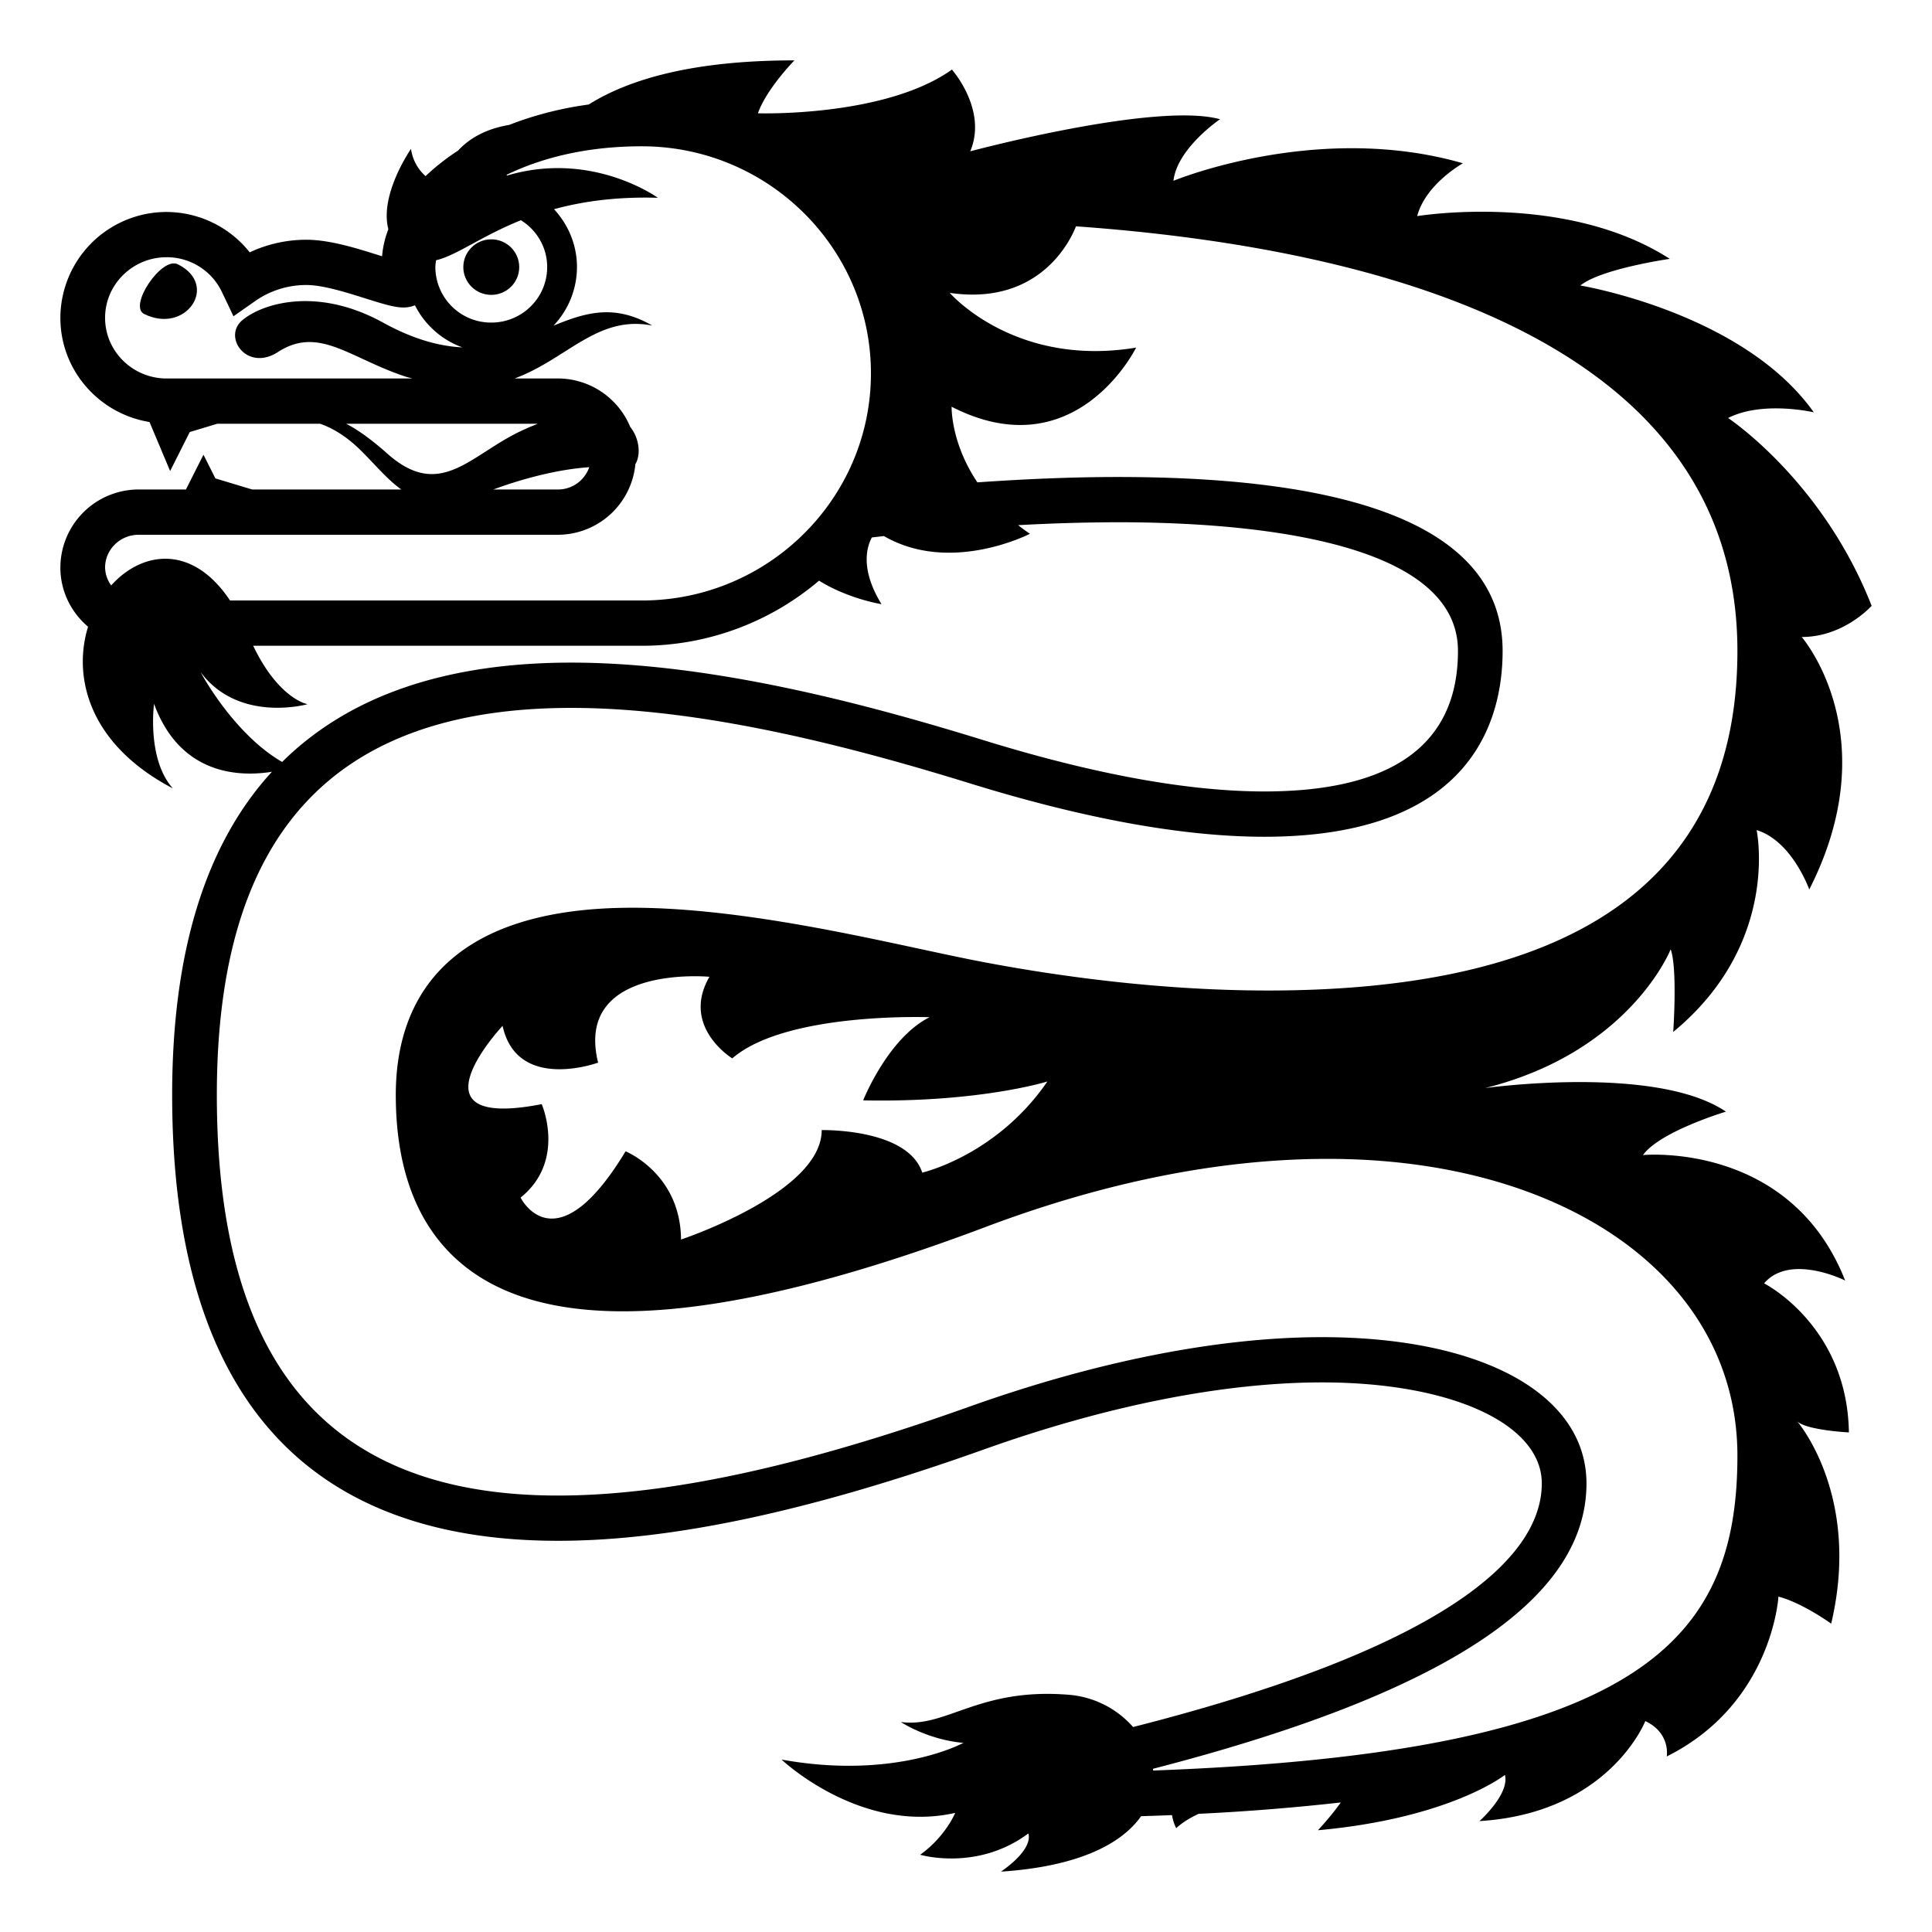 <?xml version="1.0" encoding="utf-8"?><!-- Скачано с сайта svg4.ru / Downloaded from svg4.ru -->
<svg width="800px" height="800px" viewBox="0 0 64 64" xmlns="http://www.w3.org/2000/svg" xmlns:xlink="http://www.w3.org/1999/xlink" aria-hidden="true" role="img" class="iconify iconify--emojione-monotone" preserveAspectRatio="xMidYMid meet"><path d="M62 20.068c-1.628-4.158-4.755-6.221-4.755-6.221c1.153-.584 2.839-.188 2.839-.188c-2.346-3.313-7.732-4.201-7.732-4.201c.684-.556 2.961-.883 2.961-.883c-3.457-2.229-8.367-1.416-8.367-1.416c.28-1.063 1.515-1.75 1.515-1.75c-4.83-1.396-9.589.581-9.589.581c.123-1.081 1.543-2.04 1.543-2.04c-2.129-.586-8.275 1.063-8.275 1.063c.581-1.375-.607-2.707-.607-2.707c-2.223 1.583-6.426 1.447-6.426 1.447C25.389 2.946 26.316 2 26.316 2c-3.369 0-5.481.626-6.814 1.462c-.96.13-1.841.366-2.635.676c-.546.09-1.201.316-1.693.851a7.443 7.443 0 0 0-1.077.845a1.474 1.474 0 0 1-.482-.902s-1.052 1.509-.75 2.661a3.179 3.179 0 0 0-.208.896c-.032-.01-.063-.021-.094-.029c-.729-.23-1.637-.518-2.414-.518a4.41 4.41 0 0 0-1.877.417A3.532 3.532 0 0 0 5.52 7.022A3.517 3.517 0 0 0 2 10.529c0 1.741 1.283 3.18 2.953 3.451l.683 1.623l.65-1.291l.912-.275h3.407c.384.135.851.391 1.356.893c.487.483.872.957 1.333 1.285H8.353l-1.218-.367l-.395-.785l-.581 1.152H4.593A2.593 2.593 0 0 0 2 18.803c0 .787.361 1.484.917 1.959c-.515 1.671.028 3.899 2.81 5.355c-.87-.969-.624-2.802-.624-2.802c.877 2.394 2.876 2.417 3.905 2.251c-2.197 2.393-3.305 5.965-3.305 10.703c0 9.803 4.301 14.772 12.785 14.772c3.786 0 8.407-.992 14.128-3.034c4.062-1.447 7.927-2.213 11.18-2.213c4.285 0 7.278 1.376 7.278 3.346c0 2.128-2.394 5.234-13.539 8.07a3.174 3.174 0 0 0-2.1-1.066c-3.014-.256-4.07 1.104-5.594.9c0 0 .881.586 2.073.691c0 0-2.251 1.236-6.024.553c0 0 2.61 2.48 5.752 1.766c0 0-.313.777-1.16 1.387c0 0 1.888.559 3.582-.705c0 0 .229.471-.905 1.264c2.579-.17 4.001-.925 4.641-1.836c.345-.011.69-.022 1.025-.036c.038.252.139.433.139.433c.195-.184.452-.34.743-.476a74.612 74.612 0 0 0 4.707-.376c-.305.44-.755.92-.755.92c4.378-.396 6.194-1.832 6.194-1.832c.16.639-.844 1.529-.844 1.529c4.302-.264 5.494-3.313 5.494-3.313c.849.404.71 1.172.71 1.172c3.503-1.75 3.7-5.295 3.7-5.295c.8.209 1.747.895 1.747.895c1.009-4.25-1.13-6.707-1.13-6.707c.287.299 1.717.373 1.717.373c-.055-3.547-2.809-4.938-2.809-4.938c.863-1.008 2.685-.094 2.685-.094c-1.821-4.625-6.697-4.156-6.697-4.156c.556-.781 2.747-1.438 2.747-1.438c-2.314-1.572-7.979-.781-7.979-.781c4.814-1.203 6.149-4.596 6.149-4.596c.231.637.085 2.736.085 2.736c3.564-2.938 2.762-6.686 2.762-6.686c1.174.357 1.744 1.967 1.744 1.967c2.593-5.094-.25-8.364-.25-8.364c1.4.002 2.316-1.033 2.316-1.033M18.126 8.848c0 1.016-.83 1.838-1.852 1.838a1.845 1.845 0 0 1-1.852-1.838c0-.077.014-.151.023-.227c.676-.156 1.492-.795 2.812-1.326c.521.326.869.896.869 1.553M3.481 10.529c0-1.107.914-2.008 2.037-2.008a2.02 2.02 0 0 1 1.84 1.165l.376.791l.713-.5a2.948 2.948 0 0 1 1.7-.536c.551 0 1.339.249 1.972.449c.599.188.951.296 1.246.296c.152 0 .275-.03.38-.074a2.842 2.842 0 0 0 1.573 1.396c-.752-.038-1.606-.259-2.63-.822c-2.193-1.207-4.006-.631-4.664-.076c-.658.557.158 1.715 1.184 1.051c1.353-.875 2.367.199 4.221.813c.082.027.155.041.234.064H5.519c-1.123-.001-2.038-.901-2.038-2.009m7.987 3.508h6.347c-.133.056-.259.102-.403.17c-1.778.77-2.774 2.424-4.576.824c-.558-.496-.995-.799-1.368-.994m8.052 1.44c-.15.427-.552.738-1.038.738h-2.139c1.156-.427 2.289-.68 3.177-.738M3.481 18.803c0-.6.499-1.088 1.111-1.088h13.889a2.585 2.585 0 0 0 2.567-2.341c.171-.278.158-.819-.172-1.234a2.598 2.598 0 0 0-2.396-1.603h-1.432c1.74-.644 2.744-2.109 4.559-1.752c-1.273-.736-2.239-.419-3.273.004a2.825 2.825 0 0 0 .779-1.941c0-.741-.292-1.412-.76-1.918c.925-.253 2.044-.419 3.439-.378c0 0-2.176-1.579-5-.735l-.008-.027c1.138-.553 2.63-.944 4.475-.944c4.186 0 7.592 3.375 7.592 7.522c0 4.149-3.406 7.524-7.592 7.524H7.62c-1.247-1.873-2.909-1.642-3.937-.499a1.048 1.048 0 0 1-.202-.59m3.164 3.462c1.273 1.704 3.543 1.062 3.543 1.062s-.948-.158-1.801-1.935H21.26a9.057 9.057 0 0 0 5.872-2.157c.976.608 2.069.779 2.069.779c-.703-1.148-.496-1.881-.32-2.21l.401-.046c2.213 1.282 4.836-.076 4.836-.076a6.166 6.166 0 0 1-.391-.285a62.422 62.422 0 0 1 3.3-.097c4.209 0 11.27.554 11.27 4.263c0 3.089-2.156 4.654-6.41 4.655c-2.528 0-5.657-.571-9.301-1.697c-3.574-1.104-8.881-2.571-13.657-2.571c-4.188 0-7.379 1.11-9.583 3.291c-1.627-.942-2.701-2.976-2.701-2.976m35.359 10.547c-3.725 0-7.22-.52-9.496-.955c-.592-.113-1.271-.26-2.014-.419c-2.684-.578-6.358-1.368-9.548-1.368c-6.476 0-7.835 3.371-7.835 6.2c0 2.146.543 3.843 1.615 5.044c2.708 3.035 8.659 2.822 17.902-.661c3.981-1.502 7.803-2.264 11.358-2.264c7.989 0 13.568 4.043 13.568 9.832c0 6.136-3.214 9.836-19.356 10.43c-.003-.019-.002-.038-.005-.057c9.655-2.492 14.361-5.588 14.361-9.453c0-2.943-3.438-4.846-8.76-4.846c-3.418 0-7.454.795-11.672 2.299c-5.56 1.983-10.021 2.948-13.636 2.948c-7.605 0-11.303-4.342-11.303-13.272c0-8.627 3.841-12.82 11.744-12.82c4.579 0 9.741 1.431 13.226 2.507c3.783 1.169 7.057 1.762 9.732 1.762c6.865-.001 7.891-3.856 7.891-6.155c0-3.824-4.289-5.763-12.75-5.763c-1.523 0-3.096.069-4.648.178c-.89-1.323-.854-2.505-.854-2.505c4.117 2.104 6.111-1.959 6.111-1.959c-4.031.668-6.173-1.813-6.173-1.813c3.054.445 4.052-1.866 4.181-2.205c9.93.711 21.911 3.713 21.911 14.065c.002 7.464-5.231 11.25-15.55 11.25m-24.059 3.764c-4.566.891-1.296-2.594-1.296-2.594c.479 2.203 3.164 1.219 3.164 1.219c-.803-3.266 3.688-2.844 3.688-2.844c-.957 1.656.756 2.703.756 2.703c1.79-1.547 6.536-1.363 6.536-1.363c-1.382.691-2.199 2.754-2.199 2.754c3.857.078 6.102-.625 6.102-.625c-1.688 2.459-4.145 3.018-4.145 3.018c-.485-1.475-3.331-1.408-3.331-1.408c.006 2.078-4.66 3.625-4.66 3.625c-.016-2.188-1.837-2.922-1.837-2.922c-2.33 3.859-3.478 1.533-3.478 1.533c1.518-1.221.7-3.096.7-3.096" fill="#000000"></path><ellipse cx="16.274" cy="8.848" rx=".926" ry=".92" fill="#000000"></ellipse><path d="M5.887 8.753c-.532-.263-1.645 1.388-1.111 1.648c1.383.688 2.5-.963 1.111-1.648" fill="#000000"></path></svg>